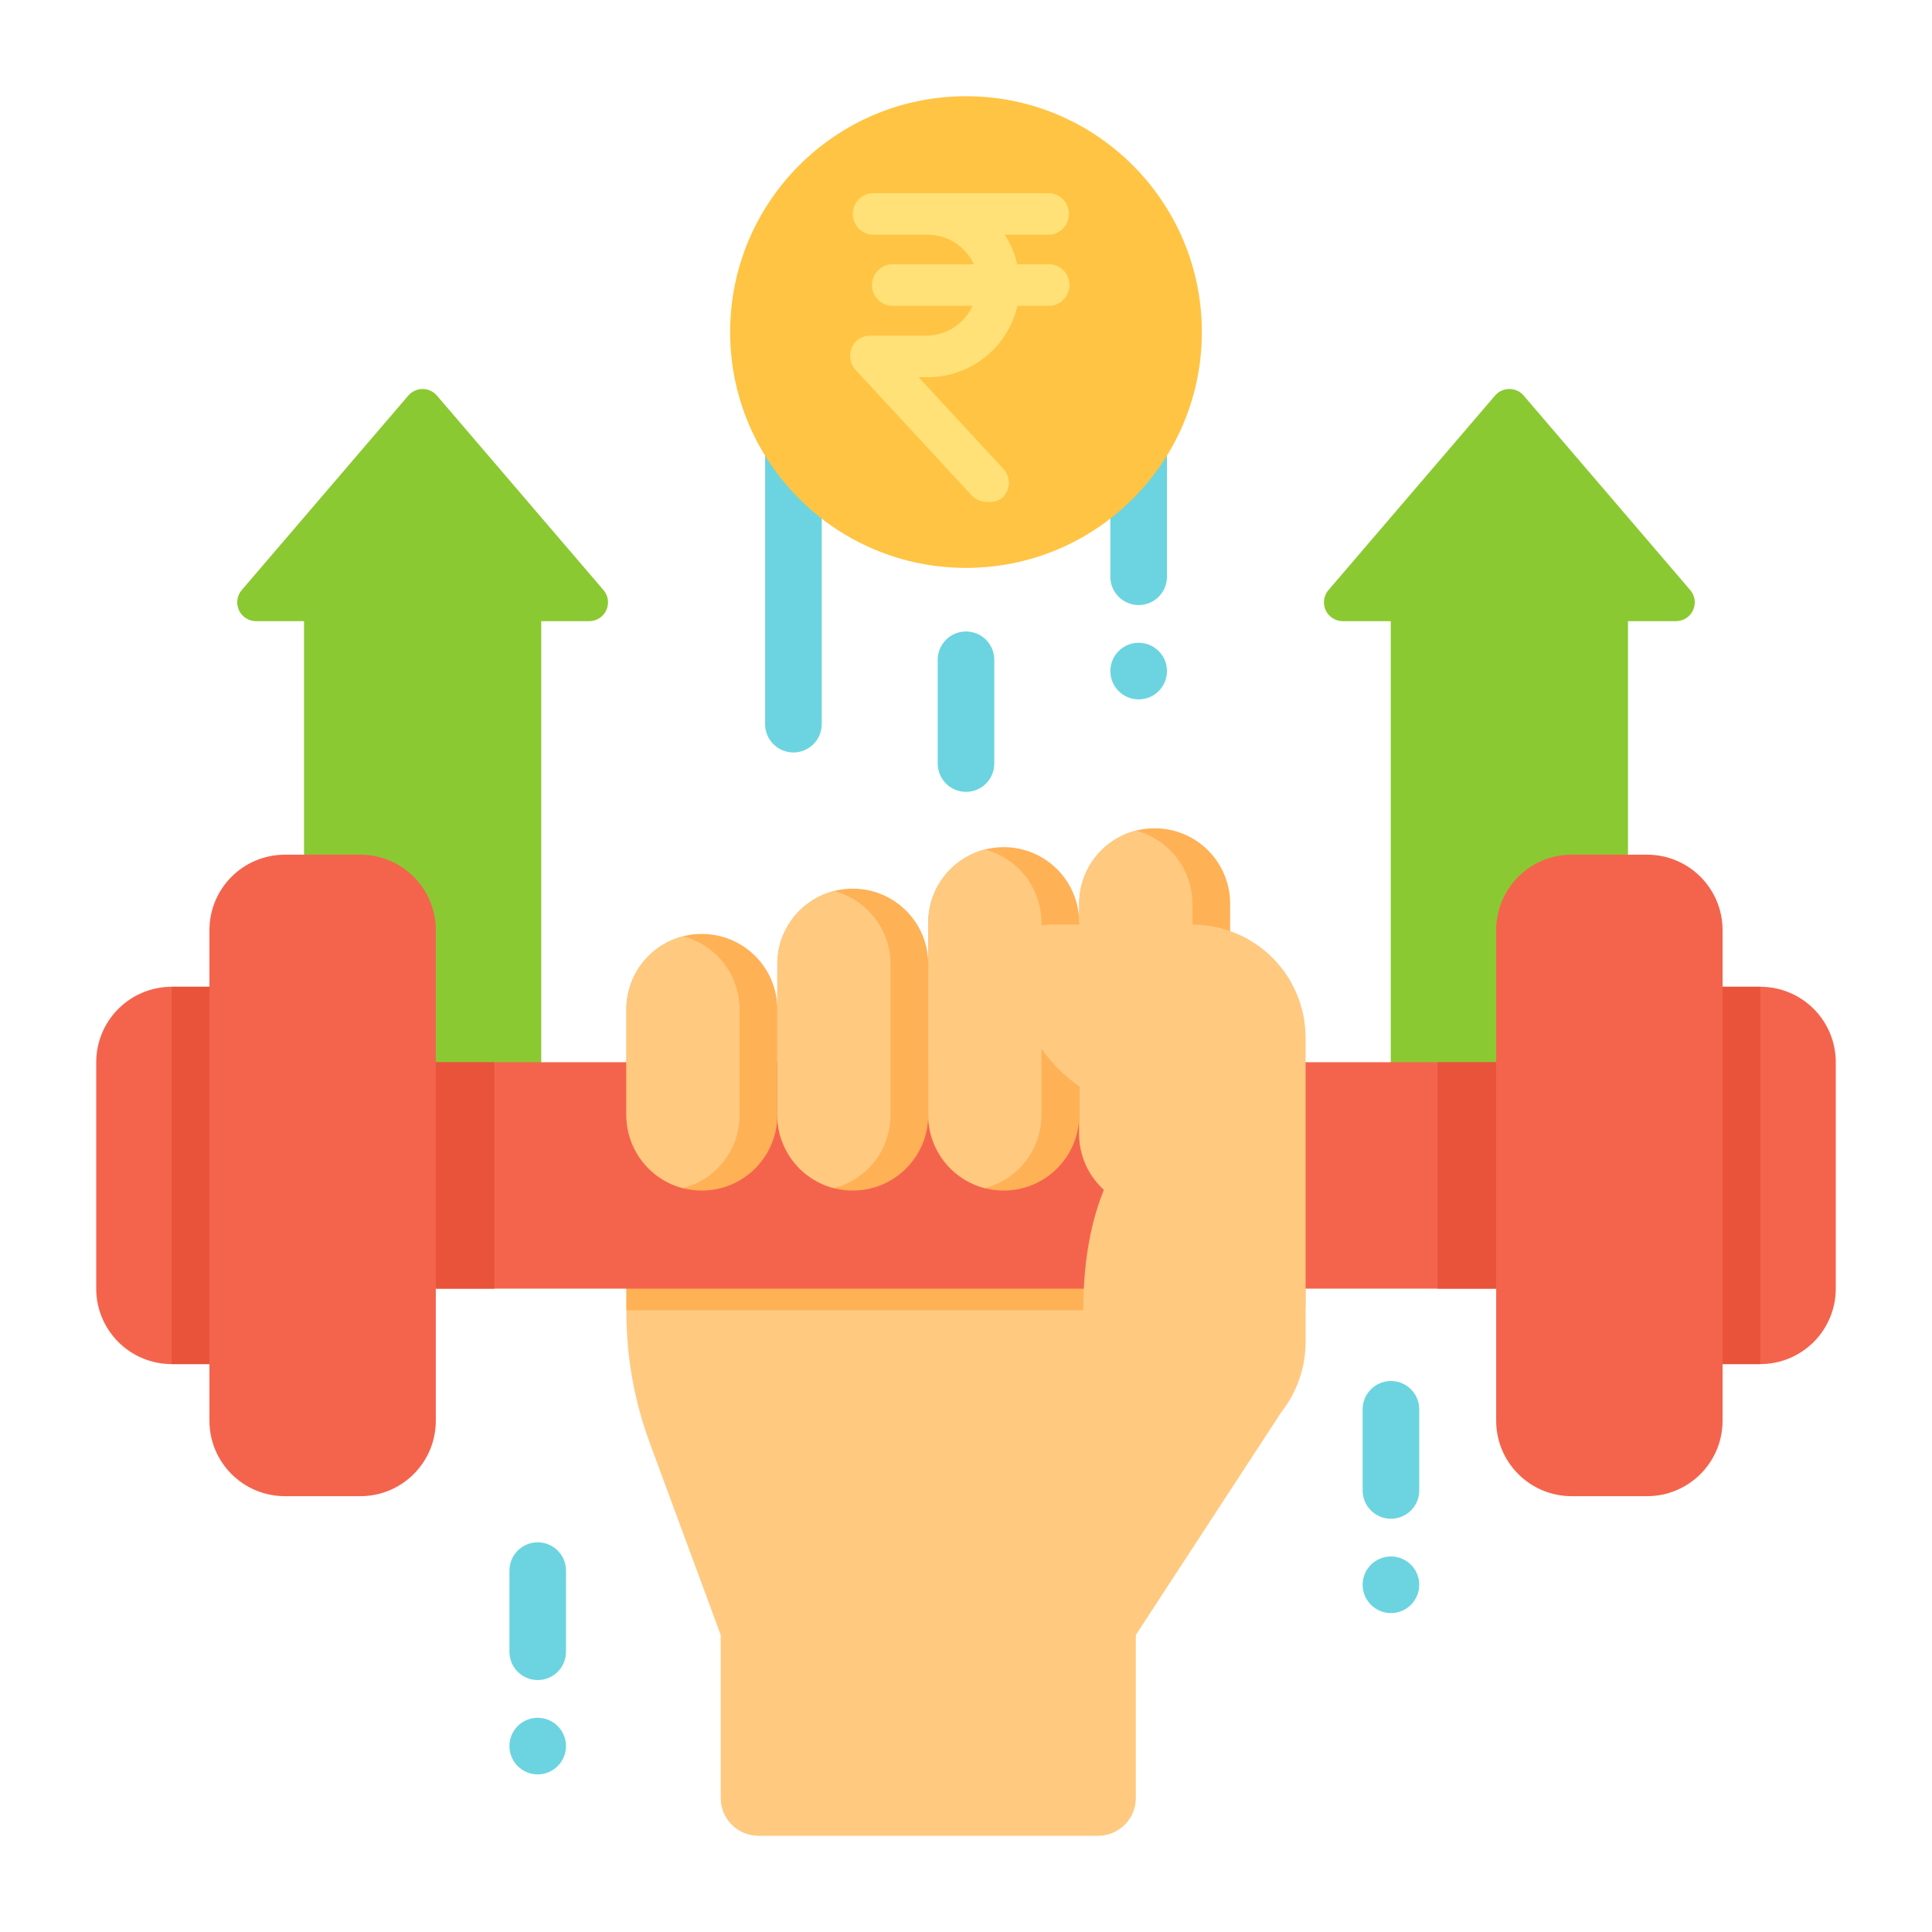<svg width="50" height="50" viewBox="0 0 50 50" fill="none" xmlns="http://www.w3.org/2000/svg">
<path d="M14.007 16.076V30.02H7.868V16.076H6.627C6.534 16.076 6.442 16.05 6.364 15.999C6.285 15.949 6.222 15.877 6.183 15.792C6.144 15.707 6.13 15.613 6.143 15.521C6.156 15.428 6.195 15.341 6.256 15.271L10.566 10.238C10.612 10.184 10.669 10.141 10.733 10.112C10.797 10.082 10.867 10.067 10.937 10.067C11.008 10.067 11.078 10.082 11.142 10.112C11.206 10.141 11.262 10.184 11.308 10.238L15.618 15.271C15.679 15.341 15.718 15.428 15.731 15.521C15.744 15.613 15.73 15.707 15.691 15.792C15.652 15.877 15.589 15.949 15.511 15.999C15.432 16.05 15.341 16.076 15.247 16.076H14.007Z" fill="#8BC932"/>
<path d="M42.132 16.076V30.02H35.993V16.076H34.752C34.659 16.076 34.567 16.05 34.489 15.999C34.41 15.949 34.347 15.877 34.308 15.792C34.269 15.707 34.255 15.613 34.268 15.521C34.281 15.428 34.32 15.341 34.381 15.271L38.691 10.238C38.737 10.184 38.794 10.141 38.858 10.112C38.922 10.082 38.992 10.067 39.062 10.067C39.133 10.067 39.203 10.082 39.267 10.112C39.331 10.141 39.388 10.184 39.433 10.238L43.743 15.271C43.804 15.341 43.843 15.428 43.856 15.521C43.869 15.613 43.855 15.707 43.816 15.792C43.777 15.877 43.715 15.949 43.636 15.999C43.557 16.05 43.466 16.076 43.372 16.076H42.132Z" fill="#8BC932"/>
<path d="M31.3 26.956C30.749 26.967 30.218 27.164 29.794 27.514C29.369 27.865 29.075 28.349 28.96 28.887H16.211V33.961C16.211 35.116 16.416 36.262 16.817 37.346L18.652 42.313V46.533C18.652 46.792 18.755 47.041 18.938 47.224C19.122 47.407 19.37 47.51 19.629 47.51H28.418C28.677 47.51 28.925 47.407 29.108 47.224C29.292 47.041 29.395 46.792 29.395 46.533V42.313L33.163 36.542C33.568 36.026 33.788 35.388 33.789 34.731V29.452C33.789 28.083 32.669 26.931 31.3 26.956Z" fill="#FFC980"/>
<path d="M16.211 32.322H28.063V33.91H16.211V32.322Z" fill="#FFB155"/>
<path d="M39.648 27.49V33.35H10.352V27.49H39.648Z" fill="#F4644D"/>
<path d="M31.836 23.389C31.836 22.31 30.962 21.436 29.883 21.436C28.804 21.436 27.93 22.31 27.93 23.389V29.346C27.93 30.424 28.804 31.299 29.883 31.299C30.962 31.299 31.836 30.424 31.836 29.346V23.389Z" fill="#FFB155"/>
<path d="M30.859 23.389V29.346C30.86 29.779 30.716 30.2 30.451 30.542C30.185 30.884 29.814 31.129 29.395 31.237C28.975 31.129 28.604 30.884 28.339 30.542C28.073 30.2 27.93 29.779 27.93 29.346V23.389C27.93 22.956 28.073 22.535 28.339 22.192C28.604 21.85 28.975 21.605 29.395 21.497C29.814 21.606 30.185 21.85 30.45 22.193C30.715 22.535 30.859 22.956 30.859 23.389Z" fill="#FFC980"/>
<path d="M27.93 23.877C27.93 22.798 27.055 21.924 25.977 21.924C24.898 21.924 24.023 22.798 24.023 23.877V28.857C24.023 29.936 24.898 30.811 25.977 30.811C27.055 30.811 27.93 29.936 27.93 28.857V23.877Z" fill="#FFB155"/>
<path d="M26.953 23.877V28.857C26.953 29.291 26.809 29.711 26.544 30.054C26.279 30.396 25.908 30.641 25.488 30.749C25.069 30.641 24.698 30.396 24.432 30.054C24.167 29.711 24.023 29.291 24.023 28.857V23.877C24.023 23.444 24.167 23.023 24.432 22.681C24.698 22.338 25.069 22.094 25.488 21.985C25.907 22.094 26.279 22.339 26.544 22.681C26.809 23.023 26.953 23.444 26.953 23.877Z" fill="#FFC980"/>
<path d="M24.023 24.951C24.023 23.872 23.149 22.998 22.07 22.998C20.992 22.998 20.117 23.872 20.117 24.951V28.857C20.117 29.936 20.992 30.811 22.07 30.811C23.149 30.811 24.023 29.936 24.023 28.857V24.951Z" fill="#FFB155"/>
<path d="M23.047 24.951V28.857C23.047 29.291 22.903 29.711 22.638 30.054C22.373 30.396 22.001 30.641 21.582 30.749C21.163 30.641 20.791 30.396 20.526 30.054C20.261 29.711 20.117 29.291 20.117 28.857V24.951C20.117 24.518 20.261 24.097 20.526 23.755C20.791 23.412 21.163 23.168 21.582 23.06C22.001 23.168 22.372 23.413 22.637 23.755C22.902 24.098 23.047 24.518 23.047 24.951Z" fill="#FFC980"/>
<path d="M20.117 26.123C20.117 25.044 19.243 24.17 18.164 24.17C17.085 24.17 16.211 25.044 16.211 26.123V28.857C16.211 29.936 17.085 30.811 18.164 30.811C19.243 30.811 20.117 29.936 20.117 28.857V26.123Z" fill="#FFB155"/>
<path d="M19.141 26.123V28.857C19.141 29.291 18.997 29.711 18.732 30.054C18.467 30.396 18.095 30.641 17.676 30.749C17.256 30.641 16.885 30.396 16.62 30.054C16.355 29.711 16.211 29.291 16.211 28.857V26.123C16.211 25.69 16.355 25.269 16.62 24.927C16.885 24.584 17.256 24.34 17.676 24.231C18.095 24.34 18.466 24.585 18.731 24.927C18.996 25.269 19.14 25.69 19.141 26.123Z" fill="#FFC980"/>
<path d="M33.789 33.831V26.858C33.789 26.081 33.48 25.336 32.931 24.786C32.382 24.237 31.636 23.928 30.859 23.928H27.168C27.023 23.928 26.881 23.96 26.75 24.022C26.62 24.084 26.504 24.174 26.413 24.286C26.321 24.397 26.256 24.528 26.221 24.668C26.186 24.808 26.182 24.955 26.21 25.096L26.325 25.671C26.497 26.529 26.951 27.304 27.616 27.872C28.28 28.441 29.116 28.77 29.99 28.807C28.532 30.038 28.009 31.912 28.037 34.071" fill="#FFC980"/>
<path d="M29.468 15.659C29.274 15.659 29.088 15.582 28.95 15.444C28.813 15.307 28.736 15.121 28.736 14.927V11.264C28.736 11.07 28.813 10.884 28.95 10.747C29.088 10.609 29.274 10.532 29.468 10.532C29.663 10.532 29.849 10.609 29.986 10.747C30.123 10.884 30.201 11.07 30.201 11.264V14.927C30.201 15.121 30.123 15.307 29.986 15.444C29.849 15.582 29.663 15.659 29.468 15.659Z" fill="#6BD4E0"/>
<path d="M20.533 19.474C20.339 19.474 20.153 19.397 20.015 19.259C19.878 19.122 19.801 18.936 19.801 18.742V11.112C19.801 10.917 19.878 10.731 20.015 10.594C20.153 10.456 20.339 10.379 20.533 10.379C20.727 10.379 20.914 10.456 21.051 10.594C21.189 10.731 21.266 10.917 21.266 11.112V18.742C21.266 18.936 21.189 19.122 21.051 19.259C20.914 19.397 20.727 19.474 20.533 19.474Z" fill="#6BD4E0"/>
<path d="M25 14.697C28.371 14.697 31.104 11.965 31.104 8.594C31.104 5.223 28.371 2.49 25 2.49C21.629 2.49 18.896 5.223 18.896 8.594C18.896 11.965 21.629 14.697 25 14.697Z" fill="#FFC443"/>
<path d="M25 20.493C24.806 20.493 24.619 20.416 24.482 20.279C24.345 20.141 24.268 19.955 24.268 19.761V17.075C24.268 16.881 24.345 16.695 24.482 16.557C24.619 16.42 24.806 16.343 25 16.343C25.194 16.343 25.381 16.42 25.518 16.557C25.655 16.695 25.732 16.881 25.732 17.075V19.761C25.732 19.955 25.655 20.141 25.518 20.279C25.381 20.416 25.194 20.493 25 20.493Z" fill="#6BD4E0"/>
<path d="M47.51 27.49V33.35C47.51 33.868 47.304 34.364 46.938 34.731C46.571 35.097 46.075 35.303 45.557 35.303H44.58V25.537H45.557C46.075 25.537 46.571 25.743 46.938 26.109C47.304 26.475 47.51 26.972 47.51 27.49Z" fill="#F4644D"/>
<path d="M44.58 36.768V24.072C44.58 22.994 43.706 22.119 42.627 22.119H40.674C39.595 22.119 38.721 22.994 38.721 24.072V36.768C38.721 37.846 39.595 38.721 40.674 38.721H42.627C43.706 38.721 44.58 37.846 44.58 36.768Z" fill="#F4644D"/>
<path d="M44.58 25.537H45.557V35.303H44.58V25.537Z" fill="#E8533A"/>
<path d="M38.721 27.49V33.35H37.207V27.49H38.721Z" fill="#E8533A"/>
<path d="M5.42 25.537V35.303H4.443C3.925 35.303 3.429 35.097 3.062 34.731C2.696 34.364 2.49 33.868 2.49 33.35V27.49C2.49 26.972 2.696 26.475 3.062 26.109C3.429 25.743 3.925 25.537 4.443 25.537H5.42Z" fill="#F4644D"/>
<path d="M11.279 36.768V24.072C11.279 22.994 10.405 22.119 9.326 22.119H7.373C6.294 22.119 5.42 22.994 5.42 24.072V36.768C5.42 37.846 6.294 38.721 7.373 38.721H9.326C10.405 38.721 11.279 37.846 11.279 36.768Z" fill="#F4644D"/>
<path d="M4.443 25.537H5.42V35.303H4.443V25.537Z" fill="#E8533A"/>
<path d="M12.793 27.49V33.35H11.279V27.49H12.793Z" fill="#E8533A"/>
<path d="M35.998 39.305C35.803 39.305 35.617 39.228 35.48 39.09C35.342 38.953 35.265 38.767 35.265 38.573V36.473C35.265 36.279 35.342 36.092 35.48 35.955C35.617 35.818 35.803 35.74 35.998 35.74C36.192 35.74 36.378 35.818 36.516 35.955C36.653 36.092 36.73 36.279 36.73 36.473V38.573C36.73 38.767 36.653 38.953 36.516 39.09C36.378 39.228 36.192 39.305 35.998 39.305Z" fill="#6BD4E0"/>
<path d="M13.916 43.48C13.722 43.48 13.536 43.403 13.398 43.265C13.261 43.128 13.184 42.941 13.184 42.747V40.648C13.184 40.453 13.261 40.267 13.398 40.13C13.536 39.992 13.722 39.915 13.916 39.915C14.11 39.915 14.297 39.992 14.434 40.13C14.571 40.267 14.648 40.453 14.648 40.648V42.747C14.648 42.941 14.571 43.128 14.434 43.265C14.297 43.403 14.11 43.48 13.916 43.48Z" fill="#6BD4E0"/>
<path d="M13.916 45.921C14.32 45.921 14.648 45.593 14.648 45.188C14.648 44.784 14.32 44.456 13.916 44.456C13.511 44.456 13.184 44.784 13.184 45.188C13.184 45.593 13.511 45.921 13.916 45.921Z" fill="#6BD4E0"/>
<path d="M35.998 41.746C36.402 41.746 36.73 41.418 36.73 41.014C36.73 40.609 36.402 40.281 35.998 40.281C35.593 40.281 35.265 40.609 35.265 41.014C35.265 41.418 35.593 41.746 35.998 41.746Z" fill="#6BD4E0"/>
<path d="M29.468 18.1C29.873 18.1 30.201 17.772 30.201 17.368C30.201 16.963 29.873 16.635 29.468 16.635C29.064 16.635 28.736 16.963 28.736 17.368C28.736 17.772 29.064 18.1 29.468 18.1Z" fill="#6BD4E0"/>
<path d="M25.53 12.987C25.456 12.986 25.384 12.971 25.317 12.941C25.249 12.911 25.189 12.868 25.139 12.813L22.155 9.587C22.056 9.486 22 9.349 22 9.207C22 9.064 22.056 8.928 22.155 8.827C22.253 8.735 22.381 8.685 22.514 8.687H23.992C24.241 8.682 24.484 8.607 24.692 8.471C24.901 8.334 25.067 8.141 25.172 7.913H23.044C22.913 7.899 22.791 7.836 22.703 7.737C22.615 7.638 22.566 7.509 22.566 7.377C22.566 7.244 22.615 7.116 22.703 7.017C22.791 6.918 22.913 6.855 23.044 6.84H25.205C25.1 6.614 24.933 6.422 24.724 6.287C24.516 6.151 24.273 6.077 24.025 6.073H22.547C22.415 6.059 22.294 5.996 22.206 5.897C22.118 5.798 22.069 5.67 22.069 5.537C22.069 5.404 22.118 5.276 22.206 5.177C22.294 5.078 22.415 5.015 22.547 5H27.187C27.319 5.015 27.44 5.078 27.528 5.177C27.616 5.276 27.665 5.404 27.665 5.537C27.665 5.67 27.616 5.798 27.528 5.897C27.44 5.996 27.319 6.059 27.187 6.073H26.001C26.154 6.307 26.265 6.567 26.326 6.84H27.201C27.332 6.855 27.453 6.918 27.541 7.017C27.629 7.116 27.678 7.244 27.678 7.377C27.678 7.509 27.629 7.638 27.541 7.737C27.453 7.836 27.332 7.899 27.201 7.913H26.332C26.211 8.438 25.917 8.905 25.498 9.241C25.08 9.576 24.56 9.759 24.025 9.76H23.773L25.954 12.12C26.053 12.22 26.109 12.355 26.109 12.497C26.109 12.638 26.053 12.773 25.954 12.873C25.895 12.921 25.827 12.955 25.754 12.975C25.681 12.994 25.605 12.998 25.53 12.987Z" fill="#FFE177"/>
</svg>
